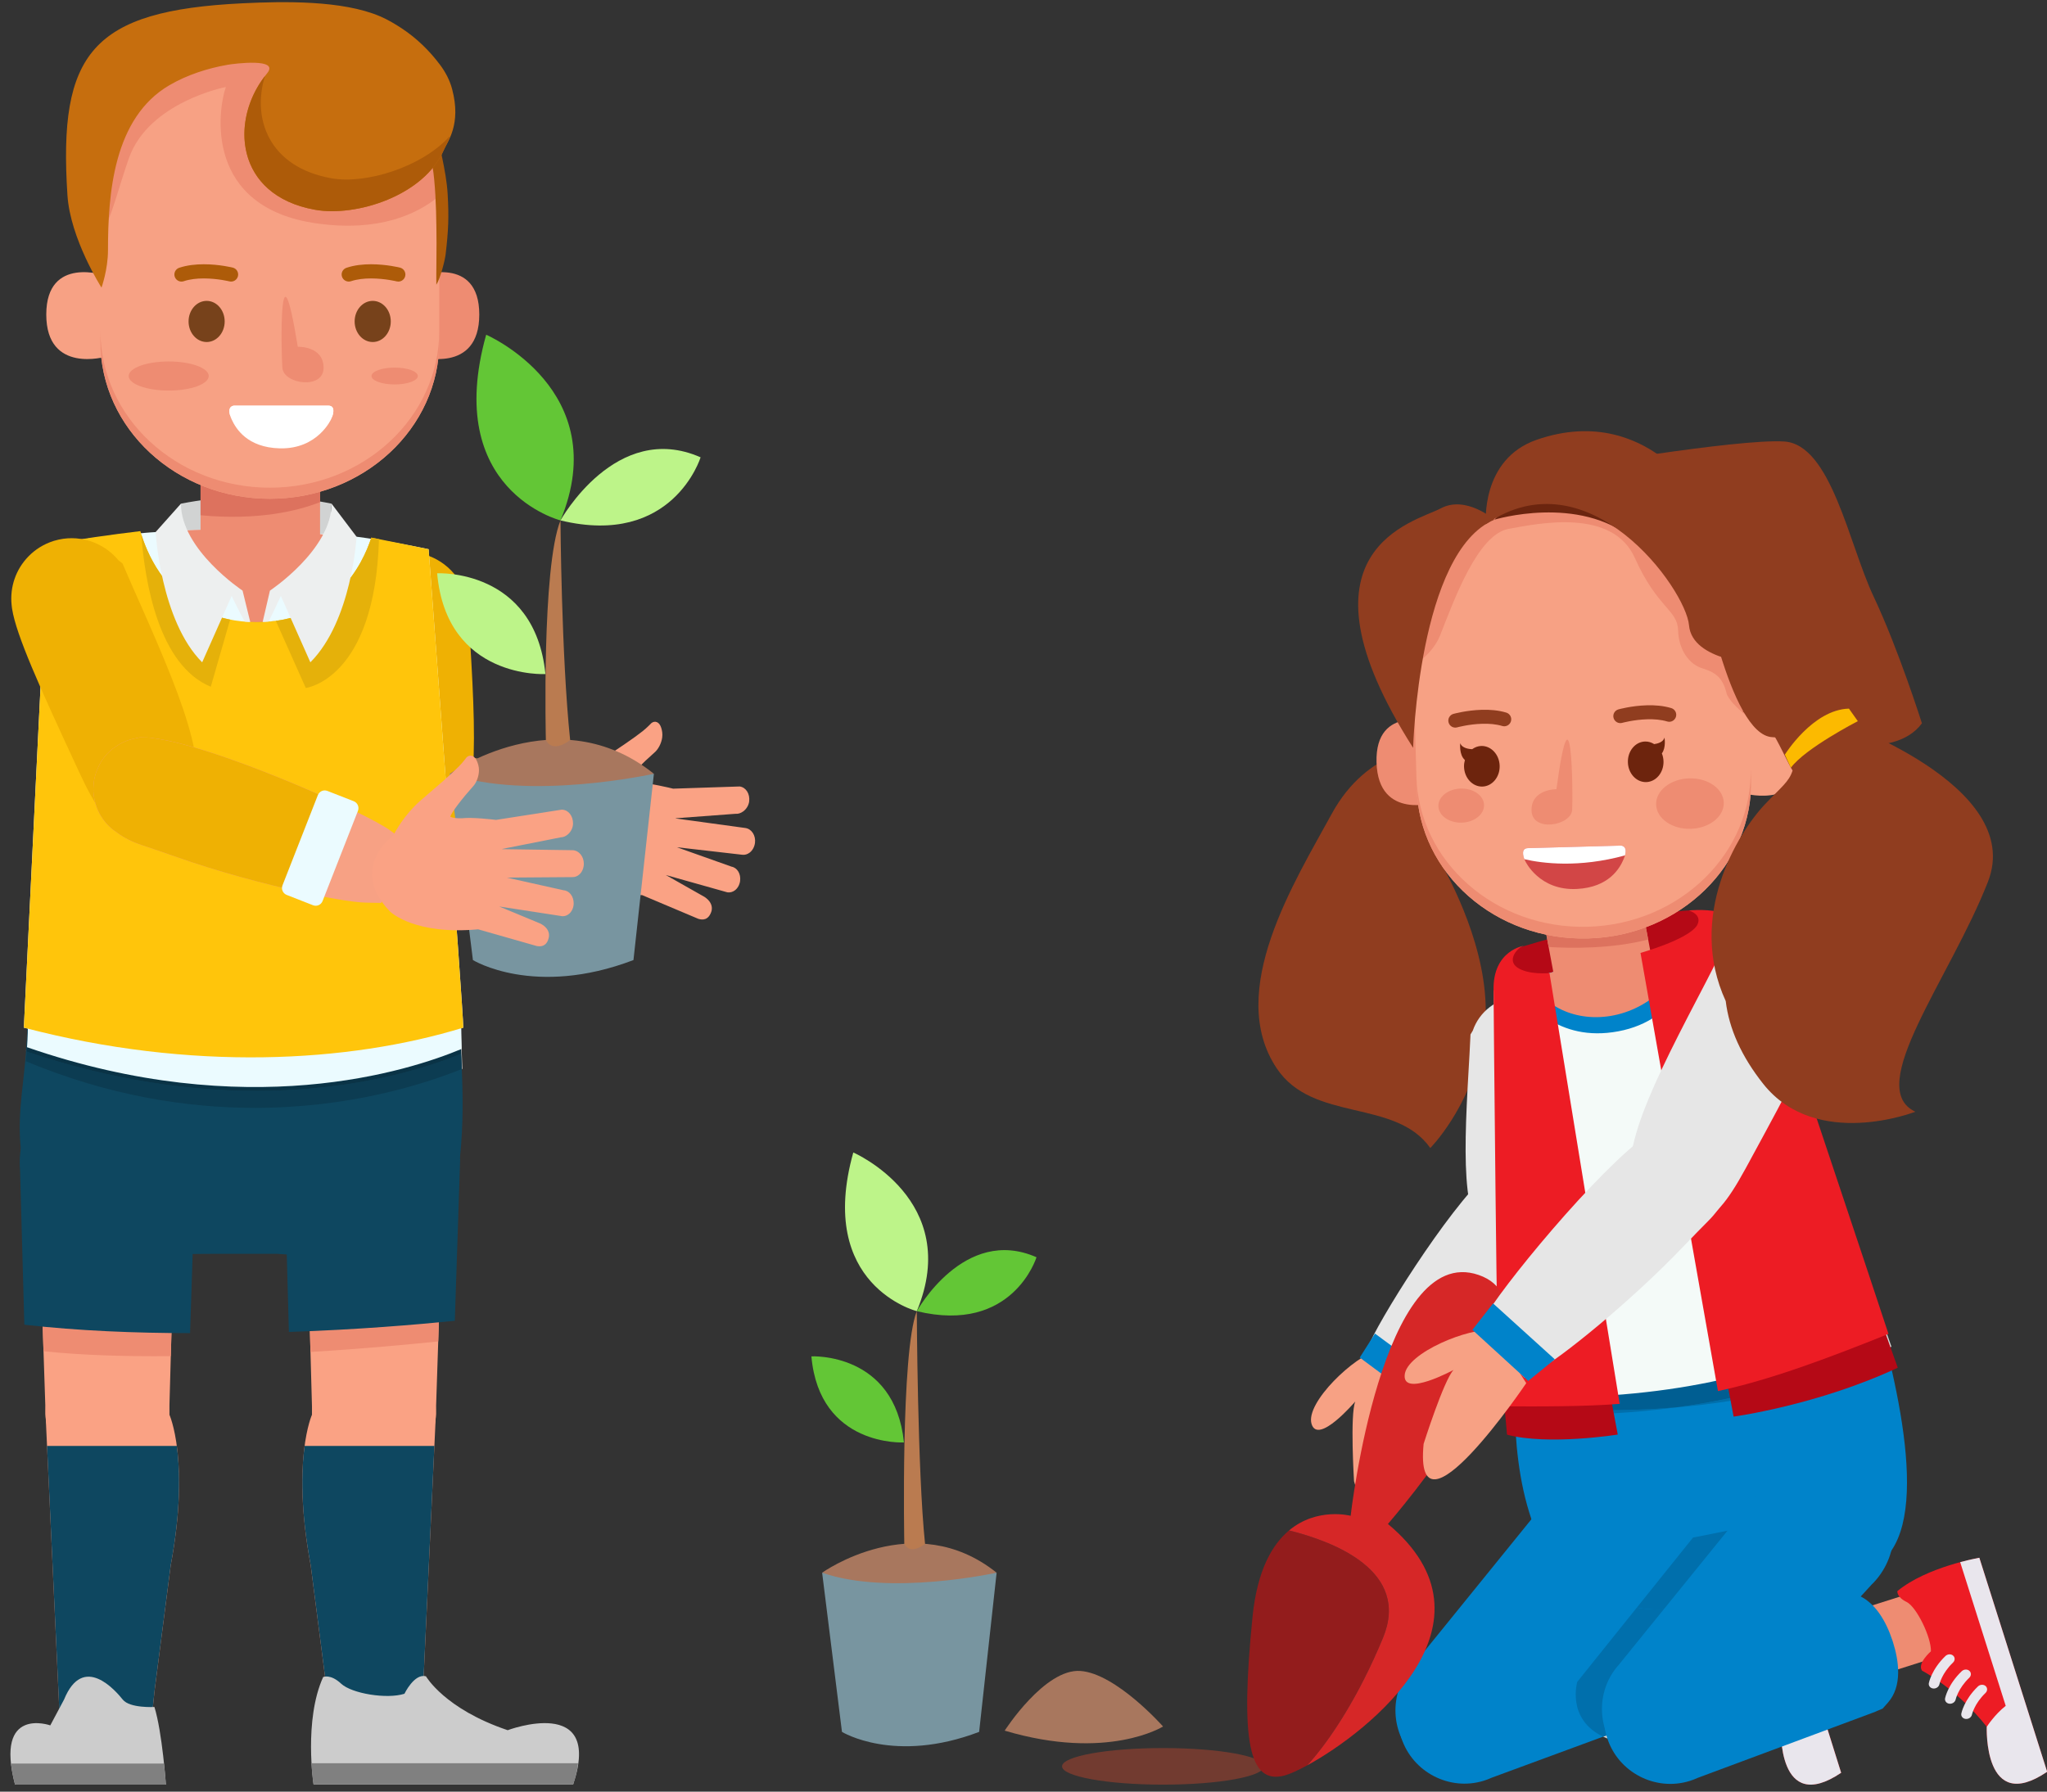 <?xml version="1.0" encoding="UTF-8"?><svg xmlns="http://www.w3.org/2000/svg" xmlns:xlink="http://www.w3.org/1999/xlink" height="326.8" preserveAspectRatio="xMidYMid meet" version="1.0" viewBox="-1.9 -0.4 373.3 326.8" width="373.3" zoomAndPan="magnify"><rect x="-1.9" y="-0.4" width="373.3" height="326.8" fill="#333333" stroke="none"/><defs><clipPath id="a"><path d="M 191 318 L 229 318 L 229 325.121 L 191 325.121 Z M 191 318"/></clipPath><clipPath id="b"><path d="M 0 305 L 29 305 L 29 325.121 L 0 325.121 Z M 0 305"/></clipPath><clipPath id="c"><path d="M 0 321 L 29 321 L 29 325.121 L 0 325.121 Z M 0 321"/></clipPath><clipPath id="d"><path d="M 54 305 L 104 305 L 104 325.121 L 54 325.121 Z M 54 305"/></clipPath><clipPath id="e"><path d="M 54 321 L 104 321 L 104 325.121 L 54 325.121 Z M 54 321"/></clipPath><clipPath id="f"><path d="M 306 283 L 334 283 L 334 325.121 L 306 325.121 Z M 306 283"/></clipPath><clipPath id="g"><path d="M 318 283 L 334 283 L 334 325.121 L 318 325.121 Z M 318 283"/></clipPath><clipPath id="h"><path d="M 344 283 L 371.43 283 L 371.43 325 L 344 325 Z M 344 283"/></clipPath><clipPath id="i"><path d="M 355 283 L 371.43 283 L 371.43 325 L 355 325 Z M 355 283"/></clipPath></defs><g><g clip-path="url(#a)"><path d="M 191.781 321.781 C 191.781 319.938 200.027 318.445 210.199 318.445 C 220.375 318.445 228.621 319.938 228.621 321.781 C 228.621 323.625 220.375 325.121 210.199 325.121 C 200.027 325.121 191.781 323.625 191.781 321.781" fill="#723b30"/></g><g><path d="M 210.199 314.512 C 210.199 314.512 200.117 320.863 181.32 315.27 C 181.32 315.27 188.598 303.93 195.117 304.383 C 201.637 304.836 210.199 314.512 210.199 314.512" fill="#a8775e"/></g><g><path d="M 148.027 286.461 C 148.027 286.461 164.836 274.441 179.848 286.461 C 179.848 286.461 161.016 295.535 148.027 286.461" fill="#a8775e"/></g><g><path d="M 163.012 281.195 C 163.012 281.195 162.336 246.164 165.293 238.758 C 165.293 238.758 165.414 268.023 166.797 281.195 C 166.797 281.195 164.145 283.41 163.012 281.195" fill="#ba7b50"/></g><g><path d="M 165.293 238.758 C 165.293 238.758 146.902 234.094 153.711 209.812 C 153.711 209.812 173.707 218.492 165.293 238.758" fill="#bdf489"/></g><g><path d="M 165.293 238.758 C 165.293 238.758 173.934 223.094 187.121 228.922 C 187.121 228.922 182.801 242.988 165.293 238.758" fill="#63c636"/></g><g><path d="M 162.945 262.703 C 162.945 262.703 147.543 263.555 146.07 247 C 146.07 247 161.281 246.203 162.945 262.703" fill="#63c636"/></g><g><path d="M 148.027 286.461 L 151.645 315.496 C 151.645 315.496 161.199 321.391 176.66 315.496 L 179.848 286.461 C 179.848 286.461 160.332 290.773 148.027 286.461" fill="#7895a0"/></g><g><path d="M 97.242 150.469 L 97.242 150.473 C 96.945 152.77 97.75 155.199 99.633 157.691 C 99.805 157.906 103.66 162.531 115.207 162.871 L 125.422 167.184 C 126.23 167.449 127.254 167.438 127.793 165.969 C 127.848 165.824 127.887 165.672 127.902 165.523 C 128.016 164.66 127.543 163.832 126.57 163.191 L 119.523 159.203 L 130.699 162.348 L 130.734 162.355 L 130.773 162.363 C 131.234 162.43 131.711 162.301 132.113 162.004 C 132.621 161.621 132.973 161 133.066 160.301 C 133.238 158.996 132.555 157.871 131.5 157.676 L 121.539 154.137 L 133.438 155.504 C 133.898 155.57 134.387 155.441 134.797 155.129 C 135.32 154.738 135.68 154.09 135.781 153.352 C 135.957 152.004 135.172 150.793 134.035 150.629 L 121.324 148.887 L 121.332 148.848 L 132.199 148.039 C 132.684 148.09 133.195 147.93 133.648 147.59 C 134.23 147.156 134.621 146.504 134.719 145.805 C 134.898 144.414 134.152 143.227 133.027 143.059 L 132.977 143.051 L 132.922 143.055 L 120.855 143.453 C 120.238 143.305 116.562 142.406 114.73 142.406 C 113.859 142.352 112.875 142.09 112.66 141.859 C 112.922 141.141 115.277 138.773 117.402 136.906 C 118.113 136.34 118.727 135.184 118.863 134.105 C 118.906 133.773 118.906 133.453 118.863 133.148 C 118.715 132.129 118.383 131.512 117.875 131.312 C 117.551 131.184 117.191 131.25 116.891 131.496 L 116.859 131.52 L 116.836 131.551 C 116.824 131.559 116.109 132.316 115.336 132.934 C 113.625 134.289 111.031 136.012 109.137 137.266 C 108.434 137.73 107.844 138.121 107.465 138.383 C 104.297 140.59 102.344 143.371 101.922 144.008 C 101.172 144.441 97.742 146.605 97.242 150.469" fill="#faa284"/></g><g><path d="M 110.316 158.359 L 110.781 155.562 C 110.82 155.352 110.906 154.961 111.016 154.469 C 111.488 152.312 111.922 150.246 111.988 148.715 L 112.094 146.246 L 109.902 145.113 C 105.125 142.621 85.375 136.609 73.836 136.98 C 73.145 136.953 72.445 137.012 71.758 137.145 L 71.504 137.172 L 71.059 137.238 L 70.559 137.438 C 70.457 137.477 70.32 137.531 70.16 137.598 C 68.93 138.07 67.832 138.785 66.895 139.715 C 66.445 140.133 65.992 140.68 65.609 141.262 C 65.02 142.156 64.602 143.148 64.367 144.211 C 64.125 145.266 64.109 145.953 64.102 146.176 C 64.09 146.699 64.137 147.195 64.184 147.566 L 64.223 147.871 L 64.297 148.285 C 64.281 148.238 64.262 148.164 64.238 148.062 C 64.281 148.27 64.359 148.617 64.504 149.066 C 65.297 151.738 67.184 153.898 69.711 155.02 C 71.121 155.762 72.762 156.285 74.582 156.57 C 76.355 156.848 78.492 157.191 81.273 157.684 C 95.105 160.133 102.887 159.441 107.516 158.766 L 110.316 158.359" fill="#faa284"/></g><g><path d="M 96.199 158.828 C 89.133 158.484 89.246 159.098 81.273 157.684 C 78.492 157.191 76.355 156.848 74.582 156.57 C 72.762 156.285 71.121 155.762 69.711 155.02 C 67.184 153.898 65.297 151.738 64.504 149.066 C 64.359 148.617 64.281 148.27 64.238 148.062 C 64.262 148.164 64.281 148.238 64.297 148.285 L 64.223 147.871 L 64.184 147.566 C 64.137 147.195 64.09 146.699 64.102 146.176 C 64.109 145.953 64.125 145.266 64.367 144.211 C 64.602 143.148 65.02 142.156 65.609 141.262 C 65.992 140.68 66.445 140.133 66.895 139.715 C 67.832 138.785 68.93 138.07 70.16 137.598 C 70.32 137.531 70.457 137.477 70.559 137.438 L 71.059 137.238 L 71.504 137.172 L 71.758 137.145 C 72.445 137.012 73.145 136.953 73.836 136.98 C 81.785 136.723 88.848 138.727 99.699 141.727 L 96.199 158.828" fill="#efb103"/></g><g><path d="M 95.59 139.43 C 94.855 139.301 94.16 139.793 94.031 140.523 L 90.996 157.941 C 90.871 158.672 91.359 159.371 92.094 159.496 L 97.176 160.383 C 97.906 160.512 98.605 160.02 98.73 159.289 L 101.766 141.871 C 101.895 141.141 101.402 140.445 100.672 140.316 L 95.59 139.43" fill="#ebfbff"/></g><g><path d="M 8.863 310.875 L 8.887 310.875 L 6.449 258.414 L 6.445 258.301 L 6.434 258.184 C 6.395 257.703 6.379 257.246 6.395 256.789 C 6.602 250.789 11.668 245.906 17.688 245.906 L 17.891 245.906 L 18.098 245.914 C 21.105 246.02 23.902 247.297 25.957 249.504 C 28.016 251.711 29.09 254.586 28.98 257.602 C 28.98 257.602 32.816 265.934 29.23 285.133 L 26.305 307.855 L 25.922 311.473 L 8.875 311.473 C 8.867 311.168 8.863 310.938 8.863 310.875" fill="#faa284"/></g><g><path d="M 17.695 268.512 L 17.551 268.512 L 17.422 268.504 L 17.234 268.504 C 11.16 268.285 6.266 263.121 6.391 256.98 L 6.391 256.801 L 4.887 211.461 L 4.922 211.27 L 4.941 211.047 C 5.258 204.277 10.809 198.977 17.566 198.977 L 17.812 198.984 L 18.172 198.996 C 21.5 199.129 24.625 200.578 26.91 203.07 C 29.207 205.566 30.383 208.797 30.238 212.172 C 30.238 212.316 30.23 212.449 30.215 212.574 L 30.195 212.711 L 30.195 212.828 L 28.98 256.668 L 28.98 256.855 C 28.988 257.098 28.988 257.344 28.98 257.594 C 28.773 263.613 23.707 268.512 17.695 268.512" fill="#faa284"/></g><g><path d="M 6.031 246.066 L 4.887 211.461 L 4.922 211.27 L 4.941 211.047 C 5.258 204.277 10.809 198.977 17.566 198.977 L 17.812 198.984 L 18.172 198.996 C 21.5 199.129 24.625 200.578 26.91 203.07 C 29.207 205.566 30.383 208.797 30.238 212.172 C 30.238 212.316 30.23 212.449 30.215 212.574 L 30.195 212.711 L 30.195 212.828 L 29.25 246.957 C 21.148 247.035 13.094 246.812 6.031 246.066" fill="#ee8c72"/></g><g><path d="M 2.539 241.23 L 1.754 212.926 C 1.738 212.719 1.719 212.523 1.711 212.316 C 1.531 208.039 3.031 203.945 5.93 200.797 C 8.828 197.645 12.781 195.809 17.055 195.629 L 17.441 195.621 C 26.164 195.457 33.328 202.164 33.742 210.883 L 33.793 211.199 L 33.785 211.516 L 32.762 242.762 C 22.867 242.762 12.484 242.355 2.539 241.23" fill="#0e4760"/></g><g><path d="M 57.688 307.855 L 54.762 285.133 C 51.18 265.934 55.012 257.602 55.012 257.602 C 54.906 254.586 55.98 251.711 58.035 249.504 C 60.094 247.297 62.891 246.02 65.898 245.914 L 66.102 245.906 L 66.305 245.906 C 72.324 245.906 77.391 250.789 77.598 256.789 C 77.613 257.246 77.602 257.703 77.559 258.184 L 77.547 258.301 L 77.547 258.414 L 75.105 310.875 L 75.129 310.875 C 75.133 311.074 75.117 311.273 75.098 311.473 L 58.047 311.473 C 57.793 310.727 57.723 309.898 57.711 309.039 L 57.688 307.855" fill="#faa284"/></g><g><path d="M 66.305 268.512 L 66.445 268.512 L 66.574 268.504 L 66.762 268.504 C 72.836 268.285 77.734 263.121 77.605 256.98 L 77.598 256.891 L 77.605 256.801 L 79.102 211.461 L 79.066 211.27 L 79.055 211.047 C 78.73 204.277 73.188 198.977 66.43 198.977 L 66.188 198.984 L 65.828 198.996 C 62.496 199.129 59.371 200.578 57.078 203.07 C 54.793 205.566 53.613 208.797 53.746 212.172 C 53.758 212.316 53.766 212.449 53.785 212.574 L 53.793 212.711 L 53.801 212.828 L 55.008 256.668 L 55.008 256.855 C 55 257.098 55 257.344 55.008 257.594 C 55.223 263.613 60.281 268.512 66.305 268.512" fill="#faa284"/></g><g><path d="M 53.793 212.711 L 53.785 212.574 C 53.766 212.449 53.758 212.316 53.746 212.172 C 53.613 208.797 54.793 205.566 57.078 203.07 C 59.371 200.578 62.496 199.129 65.828 198.996 L 66.188 198.984 L 66.43 198.977 C 73.188 198.977 78.73 204.277 79.055 211.047 L 79.066 211.27 L 79.102 211.461 L 78.02 244.273 C 73 244.797 64.52 245.605 54.719 246.199 L 53.801 212.828 L 53.793 212.711" fill="#ee8c72"/></g><g><path d="M 49.922 212.316 C 49.742 208.039 51.246 203.945 54.145 200.797 C 57.031 197.645 60.992 195.809 65.27 195.629 L 65.656 195.621 C 74.375 195.457 81.531 202.164 81.953 210.883 L 82.008 211.199 L 82 211.516 L 81.043 240.512 C 74.07 241.215 63.242 242.133 50.785 242.547 L 49.969 212.926 C 49.949 212.719 49.934 212.523 49.922 212.316" fill="#0e4760"/></g><g><path d="M 80.793 218.922 C 76.113 225.57 63.938 229.477 48.672 228.301 L 36.898 228.301 C 23.191 228.301 11.285 229.82 6.66 224.023 C -1.898 207.176 3.25 199.824 3.078 185.227 L 82.098 185.387 C 81.938 194.641 83.656 203.621 80.793 218.922" fill="#0e4760"/></g><g><path d="M 2.859 191.375 C 2.855 191.371 2.855 191.371 2.852 191.371 C 2.957 190.043 3.039 188.66 3.07 187.203 C 3.039 188.66 2.961 190.039 2.859 191.375" fill="#d9d9d9"/></g><g><path d="M 2.969 191.41 C 2.934 191.398 2.895 191.387 2.859 191.375 C 2.961 190.039 3.039 188.66 3.07 187.203 C 3.105 187.215 3.141 187.223 3.18 187.234 C 3.148 188.691 3.074 190.078 2.969 191.41" fill="#0c3c52"/></g><g><path d="M 6.676 263.34 L 30.348 263.34 C 30.945 267.785 31.137 274.922 29.23 285.133 L 26.305 307.855 L 25.922 311.473 L 8.875 311.473 C 8.867 311.168 8.863 310.938 8.863 310.875 L 8.887 310.875 L 6.676 263.34" fill="#0e4760"/></g><g><path d="M 75.105 310.875 L 75.129 310.875 C 75.133 311.074 75.117 311.273 75.098 311.473 L 58.047 311.473 C 57.793 310.727 57.723 309.898 57.711 309.039 L 57.688 307.855 L 54.762 285.133 C 52.855 274.922 53.047 267.785 53.648 263.34 L 77.316 263.34 L 75.105 310.875" fill="#0e4760"/></g><g><path d="M 58.566 91.469 C 58.566 91.469 45.984 88.527 31.098 91.469 L 31.098 99.883 L 58.098 99.883 L 58.566 91.469" fill="#d1d3d3"/></g><g><path d="M 73.242 156.793 L 73.395 156.805 C 74.422 156.867 75.23 156.621 75.719 156.48 C 76.23 156.324 76.68 156.164 77.121 155.957 L 77.176 155.93 L 77.238 155.895 L 77.453 155.785 L 77.633 155.688 C 85.391 151.996 85.133 137.742 83.828 116.43 C 83.684 114.008 83.539 111.688 83.43 109.535 L 83.387 108.562 L 82.883 107.727 C 81.434 103.551 77.605 100.605 73.168 100.328 L 73.133 100.328 L 72.973 100.32 C 71.164 100.23 69.355 100.598 67.734 101.371 C 64.773 102.777 62.613 105.414 61.785 108.598 C 61.738 108.777 61.703 108.934 61.668 109.094 C 61.648 109.156 61.633 109.246 61.613 109.336 L 61.621 109.309 C 60.652 114.043 61.371 124.449 62.566 139.793 L 62.594 140.098 L 62.711 141.594 C 63 145.293 63.414 147.922 64.016 149.855 C 64.297 150.918 64.746 151.898 65.367 152.762 C 65.941 153.617 66.617 154.301 67.438 154.867 C 68.156 155.371 68.984 155.777 69.957 156.117 L 70.012 156.137 L 70.164 156.184 L 70.309 156.227 L 70.543 156.301 C 70.695 156.344 70.918 156.406 71.152 156.461 L 71.359 156.508 L 71.676 156.578 C 72.215 156.688 72.746 156.758 73.145 156.785 L 73.242 156.793" fill="#efb103"/></g><g><path d="M 82.316 194.594 C 82.281 193.648 82.242 192.719 82.207 191.805 C 82.148 190.242 82.098 188.715 82.09 187.191 C 82.125 187.184 82.16 187.172 82.195 187.16 C 82.211 189.574 82.328 191.996 82.422 194.551 C 82.387 194.562 82.352 194.578 82.316 194.594" fill="#d9d9d9"/></g><g><path d="M 44.551 201.676 C 32.254 201.676 18.039 199.52 2.816 193.172 C 2.871 192.594 2.926 192.008 2.969 191.41 C 18.789 196.758 32.914 198.582 44.824 198.582 C 63.23 198.582 76.336 194.227 82.207 191.805 C 82.242 192.719 82.281 193.648 82.316 194.594 C 75.129 197.477 61.707 201.676 44.551 201.676" fill="#0c3c52"/></g><g><path d="M 82.207 191.805 C 82.148 190.242 82.098 188.719 82.09 187.195 L 82.09 187.191 C 82.098 188.715 82.148 190.242 82.207 191.805" fill="#b9b9b9"/></g><g><path d="M 44.824 198.582 C 32.914 198.582 18.789 196.758 2.969 191.41 C 3.074 190.078 3.148 188.691 3.18 187.234 C 17.344 190.879 31.113 192.465 43.891 192.465 C 58.145 192.465 71.16 190.488 82.09 187.195 C 82.098 188.719 82.148 190.242 82.207 191.805 C 76.336 194.227 63.23 198.582 44.824 198.582" fill="#0a3346"/></g><g><path d="M 6.77 98.988 C 19.402 96.621 34.676 96.223 34.676 96.223 L 56.32 97.008 C 56.32 97.008 61.363 96.676 76.266 99.777 C 76.266 99.777 82.609 184.207 82.586 187.043 C 61.648 193.469 32.93 195.035 2.449 187.043 C 2.449 186.539 6.77 98.988 6.77 98.988" fill="#ebfbff"/></g><g><path d="M 3.027 190.613 C 3.145 188.914 3.211 187.137 3.188 185.227 L 82.211 185.391 C 82.176 187.227 82.219 189.055 82.285 190.922 C 72.645 194.961 43.074 204.477 3.027 190.613" fill="#ebfbff"/></g><g><path d="M 48.008 107.258 C 47.727 107.277 45.324 116.734 45.035 116.734 C 44.758 116.727 41.742 107.121 41.465 107.086 C 33.848 106.188 29.898 101.91 29.555 96.547 C 36.871 95.801 43.309 96.504 43.309 96.504 L 44.973 96.539 C 44.973 96.539 51.543 96.172 59.812 97.484 C 59.059 102.695 55.52 106.664 48.008 107.258" fill="#ee8c72"/></g><g><path d="M 34.676 101.168 L 56.465 101.168 L 56.465 78.879 L 34.676 78.879 L 34.676 101.168" fill="#ee8c72"/></g><g><path d="M 34.676 93.582 L 34.676 78.879 L 56.465 78.879 L 56.465 91.191 C 52.391 92.793 45.223 94.562 34.676 93.582" fill="#dd725e"/></g><g><path d="M 6.77 98.988 C 12.41 97.934 18.586 97.09 23.695 96.477 C 25.027 101.148 29.914 113.07 44.891 113.07 C 59.121 113.07 64.207 102.598 65.816 97.664 C 68.582 98.203 72.02 98.898 76.266 99.777 C 76.266 99.777 82.609 184.207 82.586 187.043 C 61.648 193.469 32.93 195.035 2.449 187.043 C 2.449 186.539 6.77 98.988 6.77 98.988" fill="#ffc50b"/></g><g><path d="M 40.66 112.723 C 40.293 112.656 40.066 112.613 40.066 112.613 L 40.066 112.617 C 30.863 110.801 26.547 103.902 24.637 99.199 C 26.594 104 31.051 111.086 40.66 112.723 M 24.613 99.137 C 24.609 99.129 24.605 99.121 24.602 99.113 C 24.605 99.121 24.609 99.129 24.613 99.137" fill="#d3e1e5"/></g><g><path d="M 36.539 124.863 C 27.027 120.93 24.516 105.766 23.859 97.035 C 24.051 97.648 24.293 98.352 24.602 99.113 C 24.605 99.121 24.609 99.129 24.613 99.137 C 24.621 99.156 24.629 99.18 24.637 99.199 C 26.547 103.902 30.863 110.801 40.066 112.617 L 36.539 124.863" fill="#e5b10a"/></g><g><path d="M 43.633 113.043 C 43.199 113.023 42.77 112.992 42.355 112.953 C 42.336 112.949 42.316 112.949 42.301 112.945 C 42.734 112.988 43.18 113.02 43.633 113.043" fill="#d3e1e5"/></g><g><path d="M 67.211 97.938 C 66.988 97.895 66.77 97.852 66.555 97.809 C 66.77 97.852 66.988 97.891 67.211 97.934 C 67.211 97.938 67.211 97.938 67.211 97.938" fill="#e5e5e5"/></g><g><path d="M 44.555 113.07 C 44.242 113.066 43.938 113.059 43.633 113.043 C 43.938 113.055 44.242 113.066 44.555 113.07" fill="#d67e66"/></g><g><path d="M 53.863 125.086 L 48.402 112.848 C 47.352 113.039 46.25 113.109 45.203 113.109 C 44.164 113.109 43.176 113.039 42.355 112.953 C 42.77 112.992 43.199 113.023 43.633 113.043 C 43.938 113.059 44.242 113.066 44.555 113.07 C 44.668 113.07 44.777 113.07 44.891 113.07 C 59.121 113.07 64.207 102.598 65.816 97.664 C 66.059 97.711 66.305 97.762 66.555 97.809 C 66.77 97.852 66.988 97.895 67.211 97.938 C 66.48 123.566 53.863 125.086 53.863 125.086" fill="#e5b10a"/></g><g><path d="M 31.098 91.469 C 31.098 99.883 42.336 107.328 42.336 107.328 L 43.738 113.047 L 42.727 112.984 C 41.578 110.891 40.348 108.293 40.348 108.293 L 34.969 120.406 C 27.395 112.836 26.477 96.648 26.477 96.648 L 31.098 91.469" fill="#edefef"/></g><g><path d="M 47.328 107.328 C 47.328 107.328 58.566 99.883 58.566 91.469 L 63.125 97.5 C 63.125 97.5 62.27 112.836 54.699 120.406 L 49.316 108.293 C 49.316 108.293 48.16 110.871 47.07 112.977 L 45.996 113.051 L 47.328 107.328" fill="#edefef"/></g><g><path d="M 74.59 49.898 C 74.59 49.898 85.504 46.062 85.504 56.973 C 85.504 67.887 74.59 64.641 74.59 64.641 L 74.59 49.898" fill="#ee8c72"/></g><g><path d="M 17.449 49.898 C 17.449 49.898 6.539 46.062 6.539 56.973 C 6.539 67.887 17.449 64.641 17.449 64.641 L 17.449 49.898" fill="#f7a184"/></g><g><path d="M 16.41 61.922 C 16.41 77.746 30.25 90.574 47.309 90.574 C 64.375 90.574 78.207 77.746 78.207 61.922 L 78.207 36.512 C 78.207 20.688 64.375 7.859 47.309 7.859 C 30.25 7.859 16.41 20.688 16.41 36.512 L 16.41 61.922" fill="#f7a184"/></g><g><path d="M 47.309 88.555 C 64.375 88.555 78.207 75.727 78.207 59.902 L 78.207 61.922 C 78.207 77.746 64.375 90.574 47.309 90.574 C 30.25 90.574 16.41 77.746 16.41 61.922 L 16.41 59.902 C 16.41 75.727 30.25 88.555 47.309 88.555" fill="#ee8c72"/></g><g><path d="M 47.309 7.859 C 63.961 7.859 77.527 20.074 78.176 35.367 C 74.215 38.652 67.277 41.93 55.945 40.363 C 35.25 37.504 37.82 19.672 39.289 15.465 C 39.289 15.465 25.262 18.188 21.621 28.422 C 19.789 33.57 18.395 39.547 16.41 42.816 L 16.41 36.512 C 16.41 20.688 30.25 7.859 47.309 7.859" fill="#ee8c72"/></g><g><path d="M 32.488 58.23 C 32.488 60.305 33.965 61.984 35.785 61.984 C 37.605 61.984 39.074 60.305 39.074 58.23 C 39.074 56.16 37.605 54.48 35.785 54.48 C 33.965 54.48 32.488 56.16 32.488 58.23" fill="#77421b"/></g><g><path d="M 62.773 58.23 C 62.773 60.305 64.25 61.984 66.074 61.984 C 67.891 61.984 69.363 60.305 69.363 58.23 C 69.363 56.16 67.891 54.48 66.074 54.48 C 64.25 54.48 62.773 56.16 62.773 58.23" fill="#77421b"/></g><g><path d="M 57.949 73.59 L 40.844 73.59 C 40.844 73.59 39.152 73.539 40.367 76.148 C 41.129 77.797 43.203 81.223 49.102 81.379 C 56.102 81.562 58.516 75.996 58.516 75.996 C 58.516 75.996 59.672 73.59 57.949 73.59" fill="#fff"/></g><g><path d="M 40.082 75.422 C 39.5 73.547 40.844 73.59 40.844 73.59 L 57.949 73.59 C 59.234 73.59 58.914 74.93 58.672 75.621 C 55.383 76.477 48.668 77.531 40.082 75.422" fill="#fff"/></g><g><path d="M 52.406 62.848 C 52.406 62.848 57.109 62.676 57.109 66.695 C 57.109 70.715 49.824 69.68 49.594 66.695 C 49.359 63.711 48.961 41.656 52.406 62.848" fill="#ee8c72"/></g><g><path d="M 21.566 68.184 C 21.566 69.648 24.836 70.84 28.867 70.84 C 32.898 70.84 36.164 69.648 36.164 68.184 C 36.164 66.719 32.898 65.531 28.867 65.531 C 24.836 65.531 21.566 66.719 21.566 68.184" fill="#ee8c72"/></g><g><path d="M 65.852 68.184 C 65.852 69.031 67.738 69.723 70.078 69.723 C 72.406 69.723 74.293 69.031 74.293 68.184 C 74.293 67.336 72.406 66.648 70.078 66.648 C 67.738 66.648 65.852 67.336 65.852 68.184" fill="#ee8c72"/></g><g><path d="M 31.605 50.895 C 32.707 50.523 34.016 50.383 35.266 50.387 C 36.512 50.387 37.695 50.52 38.555 50.656 C 39.414 50.793 39.926 50.922 39.926 50.922 C 40.617 51.094 41.32 50.676 41.492 49.984 C 41.664 49.289 41.246 48.586 40.555 48.414 C 40.492 48.402 38.121 47.805 35.266 47.801 C 33.832 47.805 32.273 47.949 30.785 48.441 C 30.105 48.668 29.742 49.402 29.969 50.078 C 30.152 50.617 30.656 50.961 31.195 50.961 C 31.332 50.961 31.469 50.941 31.605 50.895" fill="#ad5b09"/></g><g><path d="M 71.992 49.984 C 72.164 49.289 71.742 48.59 71.051 48.414 C 70.992 48.402 68.625 47.805 65.766 47.801 C 64.332 47.801 62.773 47.949 61.285 48.445 C 60.609 48.672 60.242 49.402 60.469 50.078 C 60.699 50.754 61.43 51.117 62.105 50.895 C 63.211 50.523 64.516 50.383 65.766 50.387 C 67.012 50.387 68.195 50.52 69.055 50.656 C 69.914 50.793 70.426 50.922 70.426 50.922 C 70.527 50.949 70.633 50.961 70.738 50.961 C 71.316 50.961 71.844 50.57 71.992 49.984" fill="#ad5b09"/></g><g><path d="M 78.098 25.645 L 78.297 26.34 C 78.461 27.004 78.594 27.676 78.734 28.344 C 79.188 30.531 79.598 32.723 79.734 34.949 C 79.988 39.23 79.867 41.703 79.371 45.957 C 79.223 47.215 78.367 50.473 77.672 51.535 C 77.645 49.008 77.719 46.48 77.707 43.953 C 77.688 40.086 77.645 36.195 77.281 32.344 C 77.211 31.57 77.121 30.785 76.961 30.02 C 76.914 29.801 76.453 28.691 76.539 28.531 L 78.098 25.645" fill="#ad5b09"/></g><g><path d="M 16.609 52.059 C 16.609 52.059 17.789 48.809 17.793 45.254 C 17.793 35.055 18.758 21.113 29 15.137 C 32.23 13.258 35.953 12.051 39.621 11.414 C 40.781 11.219 49.199 10.109 46.797 12.988 C 40.004 21.145 40.727 35.191 55.527 37.855 C 63.086 39.215 75.453 35.266 79.043 26.938 C 79.688 25.438 82.277 22.324 80.551 15.848 C 80.121 14.223 79.332 12.738 78.34 11.41 C 76.414 8.836 74.059 6.551 71.371 4.777 C 70.121 3.949 68.773 3.156 67.387 2.566 C 60.465 -0.375 49.809 -0.16 42.355 0.199 C 14.832 1.535 8.715 9.285 10.398 35.191 C 10.914 43.164 16.609 52.059 16.609 52.059" fill="#c66e0e"/></g><g><path d="M 58.52 32.117 C 64.793 33.246 74.984 30.105 80.113 24.449 C 80.031 25.133 79.273 26.395 79.043 26.938 C 75.453 35.266 63.086 39.215 55.527 37.855 C 41.012 35.242 40.039 21.68 46.422 13.469 C 44.039 21.164 47.055 30.055 58.52 32.117" fill="#ad5b09"/></g><g clip-path="url(#b)"><path d="M 28.355 325.121 C 28.355 325.121 27.699 315.613 26.262 310.953 C 26.262 310.953 21.777 311.215 20.492 309.613 C 19.207 308.008 13.277 301.074 9.789 309.582 L 7.27 314.309 C 7.27 314.309 -2.949 310.676 0.844 325.121 L 28.355 325.121" fill="#ccc"/></g><g clip-path="url(#c)"><path d="M 0.844 325.121 L 28.355 325.121 C 28.355 325.121 28.234 323.195 27.984 321.27 L 0.133 321.27 C 0.211 322.23 0.43 323.547 0.844 325.121" fill="#808080"/></g><g clip-path="url(#d)"><path d="M 75.785 305.363 C 75.785 305.363 79.18 311.316 90.684 315.188 C 90.684 315.188 108.109 308.633 102.625 325.082 L 55.281 325.082 C 55.281 325.082 53.469 313.352 57.035 305.488 C 57.035 305.488 58.367 304.883 60.301 306.695 C 62.238 308.512 68.648 309.566 71.855 308.543 C 71.855 308.543 73.668 304.762 75.785 305.363" fill="#ccc"/></g><g clip-path="url(#e)"><path d="M 54.898 321.211 C 55.027 323.633 55.281 325.082 55.281 325.082 L 102.625 325.082 C 103.148 323.508 103.434 322.18 103.516 321.211 L 54.898 321.211" fill="#808080"/></g><g><path d="M 27.77 151.129 L 27.91 151.082 C 28.898 150.789 29.57 150.273 29.969 149.965 C 30.402 149.652 30.766 149.34 31.102 148.988 L 31.152 148.941 L 31.199 148.887 L 31.355 148.715 L 31.496 148.559 C 37.477 142.391 32.258 129.133 23.605 109.609 C 22.621 107.391 21.676 105.262 20.836 103.285 L 20.445 102.383 L 19.688 101.781 C 16.871 98.375 12.262 96.949 7.996 98.234 L 7.957 98.242 L 7.805 98.293 C 6.086 98.844 4.516 99.816 3.27 101.109 C 0.984 103.457 -0.125 106.68 0.219 109.953 C 0.238 110.141 0.254 110.301 0.277 110.461 C 0.285 110.523 0.301 110.613 0.316 110.715 L 0.312 110.68 C 1.055 115.453 5.355 124.957 11.832 138.914 L 11.961 139.195 L 12.594 140.555 C 14.152 143.922 15.461 146.242 16.699 147.844 C 17.332 148.742 18.094 149.496 18.977 150.094 C 19.816 150.695 20.688 151.105 21.648 151.352 C 22.504 151.57 23.422 151.664 24.445 151.641 L 24.504 151.637 L 24.664 151.629 L 24.82 151.621 L 25.059 151.605 C 25.219 151.598 25.457 151.574 25.691 151.543 L 25.902 151.516 L 26.219 151.473 C 26.766 151.383 27.289 151.266 27.672 151.152 L 27.77 151.129" fill="#efb103"/></g><g><path d="M 67.613 164.293 L 68.531 161.609 C 68.598 161.406 68.754 161.035 68.938 160.57 C 69.762 158.52 70.523 156.551 70.84 155.055 L 71.348 152.637 L 69.375 151.156 C 65.07 147.914 37.836 135.816 26.391 134.289 C 25.711 134.156 25.016 134.098 24.316 134.113 L 24.059 134.102 L 23.609 134.094 L 23.086 134.207 C 22.977 134.23 22.836 134.262 22.664 134.301 C 21.375 134.566 20.172 135.09 19.094 135.855 C 18.586 136.195 18.047 136.656 17.574 137.168 C 16.844 137.953 16.273 138.867 15.867 139.879 C 15.453 140.875 15.328 141.551 15.285 141.773 C 15.184 142.285 15.152 142.785 15.141 143.156 L 15.121 143.461 L 15.133 143.887 C 15.125 143.836 15.117 143.758 15.109 143.656 C 15.117 143.867 15.137 144.223 15.207 144.688 C 15.547 147.453 17.059 149.891 19.367 151.414 C 20.641 152.379 22.172 153.156 23.918 153.738 C 25.625 154.305 27.672 154.992 30.34 155.934 C 43.578 160.617 60.105 164.145 64.781 164.238 L 67.613 164.293" fill="#f7a184"/></g><g><path d="M 30.34 155.934 C 27.672 154.992 25.625 154.305 23.918 153.738 C 22.172 153.156 20.641 152.379 19.367 151.414 C 17.059 149.891 15.547 147.453 15.207 144.688 C 15.137 144.223 15.117 143.867 15.109 143.656 C 15.117 143.758 15.125 143.836 15.133 143.887 L 15.121 143.461 L 15.141 143.156 C 15.152 142.785 15.184 142.285 15.285 141.773 C 15.328 141.551 15.453 140.875 15.867 139.879 C 16.273 138.867 16.844 137.953 17.574 137.168 C 18.047 136.656 18.586 136.195 19.094 135.855 C 20.172 135.09 21.375 134.566 22.664 134.301 C 22.836 134.262 22.977 134.23 23.086 134.207 L 23.609 134.094 L 24.059 134.102 L 24.316 134.113 C 25.016 134.098 25.711 134.156 26.391 134.289 C 34.176 135.328 49.266 141.262 59.477 145.969 L 53.18 162.348 C 46.332 160.852 37.812 158.578 30.34 155.934" fill="#efb103"/></g><g><path d="M 55.184 164.715 C 55.875 164.984 56.656 164.645 56.926 163.953 L 63.379 147.492 C 63.648 146.801 63.305 146.02 62.613 145.746 L 57.809 143.867 C 57.117 143.594 56.34 143.938 56.066 144.629 L 49.617 161.086 C 49.344 161.781 49.688 162.559 50.379 162.832 L 55.184 164.715" fill="#ebfbff"/></g><g><path d="M 80.113 140.738 C 80.113 140.738 99.781 126.672 117.348 140.738 C 117.348 140.738 95.309 151.355 80.113 140.738" fill="#a8775e"/></g><g><path d="M 97.648 134.574 C 97.648 134.574 96.855 103.195 100.312 94.523 C 100.312 94.523 100.461 119.156 102.074 134.574 C 102.074 134.574 98.973 137.164 97.648 134.574" fill="#ba7b50"/></g><g><path d="M 100.312 94.523 C 100.312 94.523 78.793 89.066 86.762 60.652 C 86.762 60.652 110.16 70.812 100.312 94.523" fill="#63c636"/></g><g><path d="M 100.312 94.523 C 100.312 94.523 110.43 76.195 125.863 83.016 C 125.863 83.016 120.809 99.477 100.312 94.523" fill="#bdf489"/></g><g><path d="M 97.57 122.551 C 97.57 122.551 79.539 123.547 77.82 104.168 C 77.82 104.168 95.621 103.242 97.57 122.551" fill="#bdf489"/></g><g><path d="M 80.113 140.738 L 84.344 174.715 C 84.344 174.715 95.523 181.617 113.621 174.715 L 117.348 140.738 C 117.348 140.738 94.512 145.781 80.113 140.738" fill="#7895a0"/></g><g><path d="M 65.965 158.973 L 65.965 158.977 C 65.949 161.289 67.039 163.605 69.215 165.852 C 69.41 166.039 73.797 170.168 85.301 169.109 L 95.965 172.152 C 96.797 172.316 97.809 172.184 98.168 170.66 C 98.203 170.508 98.223 170.355 98.223 170.203 C 98.23 169.332 97.66 168.57 96.621 168.051 L 89.145 164.945 L 100.613 166.711 L 100.652 166.719 L 100.691 166.719 C 101.156 166.73 101.613 166.543 101.977 166.199 C 102.438 165.758 102.707 165.102 102.719 164.391 C 102.73 163.078 101.91 162.043 100.848 161.98 L 90.527 159.672 L 102.504 159.586 C 102.973 159.598 103.438 159.41 103.809 159.051 C 104.281 158.602 104.559 157.914 104.57 157.168 C 104.582 155.809 103.656 154.703 102.508 154.676 L 89.68 154.488 L 89.684 154.445 L 100.375 152.328 C 100.859 152.32 101.348 152.098 101.758 151.707 C 102.281 151.203 102.59 150.512 102.602 149.805 C 102.613 148.402 101.73 147.312 100.59 147.285 L 100.539 147.281 L 100.484 147.289 L 88.559 149.148 C 87.926 149.074 84.168 148.629 82.352 148.852 C 81.48 148.902 80.469 148.762 80.227 148.559 C 80.398 147.812 82.453 145.176 84.336 143.07 C 84.973 142.422 85.438 141.195 85.449 140.109 C 85.449 139.777 85.41 139.457 85.332 139.164 C 85.059 138.164 84.656 137.594 84.129 137.457 C 83.789 137.371 83.445 137.48 83.172 137.758 L 83.148 137.785 L 83.125 137.82 C 83.117 137.828 82.496 138.668 81.801 139.375 C 80.27 140.93 77.902 142.949 76.176 144.426 C 75.531 144.969 74.996 145.43 74.652 145.738 C 71.773 148.309 70.172 151.309 69.828 151.992 C 69.141 152.512 65.996 155.078 65.965 158.973" fill="#faa284"/></g><g><path d="M 249.293 245.941 C 245.254 246.832 236.105 255.41 237.281 259.324 C 238.457 263.238 245.254 255.23 245.254 255.23 C 244.277 257.625 245.027 269.77 245.027 269.77 C 250.277 288.574 258.488 252.691 258.488 252.691 L 249.293 245.941" fill="#f7a184"/></g><g><path d="M 256.562 320.566 L 256.527 320.531 L 256.402 320.414 C 251.605 315.949 251.281 308.371 255.664 303.504 L 282.43 270.473 L 282.512 270.383 L 282.602 270.312 L 282.691 270.238 L 282.762 270.156 C 287.773 264.895 295.938 264.578 301.34 269.438 L 301.59 269.672 C 304.164 272.102 305.656 275.406 305.758 278.969 C 305.863 282.531 304.578 285.918 302.129 288.508 C 302.023 288.625 301.914 288.742 301.797 288.844 L 274.039 319.129 C 273.816 319.414 273.645 319.605 273.465 319.801 C 269.012 324.59 261.422 324.934 256.562 320.566" fill="#0083ca"/></g><g><path d="M 320.465 299.887 L 316.719 287.914 L 289.547 296.422 L 293.293 308.391 L 320.465 299.887" fill="#ee8c72"/></g><g><path d="M 305.82 299.211 C 306.871 302.574 307.559 307.219 304.855 310.254 L 303.895 311.344 L 302.977 311.719 C 302.625 311.883 302.348 312 302.066 312.09 L 270.16 323.844 C 269.594 324.094 269.137 324.266 268.676 324.41 C 262.422 326.336 255.699 322.836 253.664 316.617 L 253.609 316.418 C 252.656 313.332 252.973 310.062 254.477 307.219 C 255.988 304.375 258.516 302.289 261.594 301.336 L 294.867 290.398 C 296.047 290.102 298.145 289.742 300.438 291.137 C 302.68 292.488 304.508 295.188 305.73 298.922 L 305.82 299.211" fill="#0083ca"/></g><g clip-path="url(#f)"><path d="M 311.102 304.438 C 311.102 304.438 317.32 307.625 322.875 314.707 C 322.875 314.707 322.172 330.816 333.863 322.953 L 321.625 283.875 C 321.625 283.875 312.039 285.484 306.656 289.914 C 306.656 289.914 306.477 290.984 308.32 291.895 C 310.168 292.793 312.84 298.426 312.73 300.91 C 312.73 300.91 310.168 303.105 311.102 304.438" fill="#ed1c24"/></g><g clip-path="url(#g)"><path d="M 322.871 314.711 C 322.871 314.711 322.176 330.82 333.859 322.957 L 321.625 283.875 C 321.625 283.875 320.047 284.16 318.125 284.668 L 326.344 310.906 C 324.332 312.461 322.871 314.711 322.871 314.711" fill="#e9e6ed"/></g><g><path d="M 317.023 302.078 C 317.117 302.371 317.031 302.719 316.766 302.973 C 314.715 304.922 314.273 306.898 314.27 306.922 C 314.168 307.41 313.652 307.758 313.121 307.699 C 312.59 307.641 312.238 307.195 312.336 306.707 C 312.359 306.605 312.867 304.172 315.387 301.777 C 315.773 301.406 316.395 301.379 316.777 301.707 C 316.898 301.812 316.98 301.938 317.023 302.078" fill="#e9e6ed"/></g><g><path d="M 319.977 304.863 C 320.07 305.16 319.984 305.504 319.719 305.754 C 317.668 307.707 317.23 309.688 317.223 309.703 C 317.121 310.195 316.605 310.543 316.074 310.484 C 315.543 310.422 315.191 309.98 315.289 309.492 C 315.312 309.391 315.82 306.957 318.34 304.562 C 318.727 304.195 319.352 304.16 319.73 304.492 C 319.852 304.594 319.934 304.723 319.977 304.863" fill="#e9e6ed"/></g><g><path d="M 322.93 307.648 C 323.02 307.945 322.938 308.289 322.672 308.539 C 320.617 310.492 320.18 312.469 320.176 312.492 C 320.07 312.977 319.559 313.328 319.027 313.266 C 318.492 313.207 318.145 312.766 318.242 312.277 C 318.266 312.176 318.773 309.742 321.293 307.348 C 321.68 306.977 322.305 306.945 322.684 307.277 C 322.805 307.379 322.887 307.508 322.93 307.648" fill="#e9e6ed"/></g><g><path d="M 277.379 276.711 C 280.223 285.098 291.484 295.727 305.434 292.621 L 314.516 289.094 C 327.195 287.285 339.488 288.43 343 282.461 C 350.281 271.867 341.883 243.762 337.887 230.172 L 274.645 238.586 C 274.797 247.344 272.711 262.941 277.379 276.711" fill="#0083ca"/></g><g><path d="M 342.191 245.711 C 340.727 239.789 339.102 234.309 337.887 230.172 C 339.199 234.637 341.199 239.855 343.027 245.227 C 342.75 245.391 342.473 245.551 342.191 245.711" fill="#d9d9d9"/></g><g><path d="M 303.719 256.316 C 316.258 254.641 330.254 251.043 341.633 243.652 C 339.797 238.969 337.848 234.41 336.379 230.371 L 337.887 230.172 C 339.102 234.309 340.727 239.789 342.191 245.711 C 330.398 252.418 316.242 255.27 303.719 256.316" fill="#006fac"/></g><g><path d="M 274.656 239.691 C 274.652 239.309 274.652 238.941 274.645 238.586 L 299.543 235.273 L 274.656 239.691" fill="#006fac"/></g><g><path d="M 291.215 316.695 C 290.949 316.59 290.699 316.48 290.457 316.367 L 291.738 315.895 L 291.215 316.695" fill="#d9d9d9"/></g><g><path d="M 304.621 296.152 C 304.043 294.961 303.383 293.926 302.656 293.066 C 303.566 292.977 304.492 292.832 305.434 292.621 L 307.434 291.844 L 304.621 296.152" fill="#cb7761"/></g><g><path d="M 290.457 316.367 C 283.711 313.137 285.742 306.363 285.742 306.363 L 296.594 292.832 C 297.848 293.055 299.145 293.176 300.473 293.176 C 301.191 293.176 301.918 293.141 302.656 293.066 C 303.383 293.926 304.043 294.961 304.621 296.152 L 291.738 315.895 L 290.457 316.367" fill="#006fac"/></g><g><path d="M 300.473 293.176 C 299.145 293.176 297.848 293.055 296.594 292.832 L 306.848 280.051 L 316.367 278.16 L 307.434 291.844 L 305.434 292.621 C 304.492 292.832 303.566 292.977 302.656 293.066 C 301.918 293.141 301.191 293.176 300.473 293.176" fill="#006fac"/></g><g><path d="M 294.227 320.301 L 294.191 320.27 L 294.062 320.148 C 289.27 315.691 288.938 308.105 293.328 303.238 L 320.094 270.211 L 320.172 270.117 L 320.352 269.977 L 320.43 269.895 C 325.441 264.637 333.598 264.32 338.996 269.176 L 339.25 269.406 C 341.832 271.836 343.316 275.145 343.422 278.707 C 343.527 282.27 342.238 285.66 339.797 288.25 C 339.684 288.367 339.57 288.477 339.461 288.582 L 311.707 318.867 C 311.477 319.148 311.309 319.344 311.129 319.535 C 306.672 324.328 299.09 324.672 294.227 320.301" fill="#0083ca"/></g><g><path d="M 357.953 299.742 L 354.168 287.789 L 327.027 296.387 L 330.812 308.34 L 357.953 299.742" fill="#ee8c72"/></g><g><path d="M 343.309 299.121 C 344.371 302.48 345.078 307.125 342.387 310.164 L 341.422 311.254 L 340.516 311.633 C 340.156 311.805 339.883 311.922 339.598 312.012 L 307.734 323.871 C 307.168 324.125 306.711 324.301 306.254 324.441 C 300.004 326.391 293.266 322.914 291.219 316.695 L 291.156 316.504 C 290.195 313.418 290.496 310.152 291.996 307.297 C 293.496 304.449 296.02 302.352 299.098 301.395 L 332.324 290.344 C 333.508 290.047 335.602 289.68 337.902 291.062 C 340.148 292.41 341.984 295.098 343.215 298.832 L 343.309 299.121" fill="#0083ca"/></g><g clip-path="url(#h)"><path d="M 348.613 304.332 C 348.613 304.332 354.844 307.5 360.414 314.566 C 360.414 314.566 359.77 330.676 371.43 322.773 L 359.062 283.734 C 359.062 283.734 349.48 285.375 344.117 289.816 C 344.117 289.816 343.938 290.891 345.785 291.793 C 347.633 292.691 350.324 298.312 350.23 300.801 C 350.23 300.801 347.672 303.004 348.613 304.332" fill="#ed1c24"/></g><g clip-path="url(#i)"><path d="M 360.414 314.566 C 360.414 314.566 359.77 330.676 371.43 322.773 L 359.062 283.734 C 359.062 283.734 357.488 284.023 355.566 284.535 L 363.871 310.746 C 361.867 312.309 360.414 314.566 360.414 314.566" fill="#e9e6ed"/></g><g><path d="M 354.523 301.949 C 354.617 302.242 354.531 302.59 354.27 302.844 C 352.223 304.801 351.793 306.781 351.785 306.801 C 351.684 307.289 351.172 307.641 350.641 307.582 C 350.109 307.523 349.758 307.086 349.852 306.594 C 349.871 306.492 350.375 304.059 352.887 301.652 C 353.27 301.285 353.895 301.25 354.277 301.578 C 354.398 301.684 354.48 301.809 354.523 301.949" fill="#e9e6ed"/></g><g><path d="M 357.484 304.723 C 357.578 305.02 357.496 305.363 357.23 305.617 C 355.184 307.578 354.754 309.555 354.746 309.574 C 354.645 310.066 354.137 310.414 353.602 310.359 C 353.07 310.301 352.719 309.859 352.812 309.371 C 352.836 309.266 353.336 306.832 355.848 304.43 C 356.234 304.059 356.855 304.023 357.238 304.352 C 357.359 304.457 357.441 304.586 357.484 304.723" fill="#e9e6ed"/></g><g><path d="M 360.445 307.496 C 360.539 307.793 360.453 308.141 360.191 308.391 C 358.148 310.352 357.715 312.332 357.711 312.352 C 357.609 312.84 357.098 313.191 356.562 313.133 C 356.031 313.074 355.68 312.633 355.777 312.145 C 355.797 312.039 356.301 309.609 358.809 307.203 C 359.195 306.836 359.82 306.801 360.199 307.129 C 360.32 307.234 360.402 307.359 360.445 307.496" fill="#e9e6ed"/></g><g><path d="M 258.496 135.934 C 258.496 135.934 247.609 135.84 240.945 148.07 C 234.254 160.359 221.547 180.402 230.922 194.453 C 237.539 204.383 252.527 199.934 258.934 208.996 C 258.934 208.996 266.121 201.805 268.512 189.688 C 270.902 177.574 264.707 164.141 261.43 158.008 C 258.148 151.879 258.496 135.934 258.496 135.934" fill="#903d1f"/></g><g><path d="M 275.496 172.34 C 275.496 172.34 294.859 166.254 306.074 165.664 C 306.074 165.664 308.934 165.699 309.848 167.84 C 310.762 169.98 299.625 180.883 277.191 180.379 C 277.191 180.379 272.402 178.215 272.68 175.918 C 272.949 173.617 275.496 172.34 275.496 172.34" fill="#b50916"/></g><g><path d="M 274.801 228.309 L 274.676 228.316 C 273.824 228.375 273.148 228.172 272.746 228.047 C 272.32 227.93 271.949 227.793 271.582 227.621 L 271.531 227.598 L 271.48 227.57 L 271.305 227.48 L 271.148 227.402 C 264.703 224.355 264.887 212.523 265.918 194.82 C 266.035 192.812 266.148 190.883 266.227 189.102 L 266.266 188.285 L 266.68 187.594 C 267.871 184.125 271.039 181.672 274.727 181.426 L 274.762 181.422 L 274.895 181.414 C 276.395 181.344 277.898 181.641 279.242 182.277 C 281.703 183.438 283.508 185.621 284.191 188.266 C 284.234 188.414 284.27 188.543 284.297 188.676 L 284.344 188.883 L 284.336 188.855 C 285.148 192.785 284.582 201.43 283.621 214.164 L 283.605 214.418 L 283.508 215.664 C 283.277 218.734 282.941 220.922 282.441 222.523 C 282.219 223.41 281.844 224.219 281.328 224.941 C 280.855 225.648 280.297 226.223 279.617 226.695 C 279.02 227.117 278.336 227.457 277.531 227.734 L 277.484 227.754 L 277.234 227.832 L 277.043 227.891 C 276.918 227.926 276.727 227.98 276.531 228.027 L 276.359 228.066 L 276.105 228.125 C 275.652 228.215 275.211 228.277 274.883 228.301 L 274.801 228.309" fill="#e6e6e6"/></g><g><path d="M 274.352 257.438 C 274.105 257.422 273.875 257.41 273.652 257.395 C 273.195 250.527 273.285 244.266 273.023 239.98 L 274.652 239.691 C 274.645 244.344 274.168 250.621 274.352 257.438" fill="#d9d9d9"/></g><g><path d="M 282.852 257.664 C 279.344 257.664 276.434 257.555 274.352 257.438 C 274.168 250.621 274.645 244.344 274.652 239.691 L 274.656 239.691 C 274.668 243.914 274.379 249.707 274.527 256.02 C 277.789 256.363 283.641 256.84 290.879 256.84 C 294.812 256.84 299.156 256.699 303.719 256.316 C 295.852 257.367 288.562 257.664 282.852 257.664" fill="#006fac"/></g><g><path d="M 299.543 235.273 L 335.836 228.832 C 336.008 229.336 336.188 229.848 336.379 230.371 L 299.543 235.273" fill="#d9d9d9"/></g><g><path d="M 290.879 256.84 C 283.641 256.84 277.789 256.363 274.527 256.02 C 274.379 249.707 274.668 243.914 274.656 239.691 L 299.543 235.273 L 336.379 230.371 C 337.848 234.41 339.797 238.969 341.633 243.652 C 330.254 251.043 316.258 254.641 303.719 256.316 C 299.156 256.699 294.812 256.84 290.879 256.84" fill="#005e92"/></g><g><path d="M 318.516 171.066 C 307.84 171.066 304.078 172.32 304.078 172.32 C 304.078 172.32 286.102 174.66 270.469 180.254 C 270.469 180.254 272.094 252.316 272.555 254.629 C 301.293 254.836 316.25 251.75 340.906 241.82 C 340.828 241.418 318.516 171.066 318.516 171.066" fill="#f4faf8"/></g><g><path d="M 293.223 187.711 C 304.363 185.621 307.086 175.949 307.746 171.633 C 305.141 171.965 304.078 172.32 304.078 172.32 C 304.078 172.32 288.871 174.301 274.27 178.969 C 276.367 182.488 282.148 189.785 293.223 187.711" fill="#0083ca"/></g><g><path d="M 292.516 184.777 C 299.703 183.273 305.168 177.277 304.555 172.203 C 297.828 172.77 292.16 174.488 292.16 174.488 L 290.66 174.801 C 290.66 174.801 284.68 175.574 277.457 178.16 C 279.074 182.898 285.445 186.258 292.516 184.777" fill="#ee8c72"/></g><g><path d="M 299.797 176.988 L 282.012 180.32 L 278.605 162.125 L 296.387 158.793 L 299.797 176.988" fill="#ee8c72"/></g><g><path d="M 298.664 170.965 L 296.387 158.793 L 278.605 162.125 L 280.516 172.332 C 284.715 172.582 292.113 172.672 298.664 170.965" fill="#dd725e"/></g><g><path d="M 254.879 253.613 L 253 252.191 C 252.859 252.086 252.578 251.898 252.238 251.664 C 250.719 250.637 249.277 249.641 248.367 248.754 L 246.895 247.332 L 247.562 245.395 C 249.02 241.16 262.129 220.184 269.297 213.812 C 269.699 213.402 270.152 213.039 270.645 212.727 L 270.812 212.598 L 271.117 212.387 L 271.531 212.219 C 271.617 212.184 271.73 212.141 271.863 212.086 C 272.871 211.672 273.945 211.473 275.043 211.496 C 275.551 211.496 276.137 211.562 276.699 211.695 C 277.566 211.898 278.387 212.258 279.133 212.766 C 279.883 213.262 280.281 213.664 280.414 213.797 C 280.723 214.105 280.977 214.434 281.156 214.68 L 281.309 214.887 L 281.504 215.18 L 281.41 215.016 C 281.5 215.16 281.656 215.414 281.824 215.77 C 282.871 217.828 282.965 220.207 282.086 222.328 C 281.656 223.582 280.973 224.828 280.035 226.047 C 279.121 227.227 278.035 228.648 276.641 230.539 C 269.703 239.914 259.973 250.02 256.801 252.258 L 254.879 253.613" fill="#e6e6e6"/></g><g><path d="M 255.445 254.191 L 246.07 247.219 L 248.844 242.844 L 259.191 250.469 L 255.445 254.191" fill="#0083ca"/></g><g><path d="M 291.773 254.074 L 293.121 261.266 C 293.121 261.266 280.492 263.289 272.926 261.285 L 272.355 254.887 L 291.773 254.074" fill="#b50916"/></g><g><path d="M 312.945 251.047 L 314.246 257.992 C 314.246 257.992 329.551 255.922 344.184 249.074 L 341.535 241.637 L 312.945 251.047" fill="#b50916"/></g><g><path d="M 318.516 171.066 C 316.426 164.477 306.074 165.664 306.074 165.664 C 308.879 166.621 307.516 168.477 307.516 168.477 C 305.77 171.031 297.27 173.41 297.27 173.41 L 311.391 253.336 C 320.812 251.316 331.266 247.43 342.492 242.906 C 342.418 242.504 318.516 171.066 318.516 171.066" fill="#ed1c24"/></g><g><path d="M 274.82 176.086 C 272.789 174.699 274.91 172.305 276.121 172.078 C 276.121 172.078 270.297 172.844 270.469 180.254 C 270.469 180.254 271.082 253.797 271.539 256.109 C 279.254 256.164 287.293 256.152 293.477 255.664 L 280.672 177.09 C 280.672 177.09 276.852 177.477 274.82 176.086" fill="#ed1c24"/></g><g><path d="M 274.039 85.273 C 274.039 85.273 283.512 78.734 292.156 83.098 C 300.805 87.465 304.883 93.074 306.57 97.289 C 308.254 101.508 309.633 110.871 312.582 112.051 C 315.531 113.23 312.328 113.121 312.328 113.121 C 312.328 113.121 310.496 113.242 309.328 112.141 C 307.773 110.664 304.73 100.387 302.301 97.07 C 299.871 93.758 283.621 82.77 270.871 92.539 C 270.871 92.539 270.77 88.73 274.039 85.273" fill="#b25a27"/></g><g><path d="M 226.516 294.516 C 227.363 286.039 230.098 281.328 233.18 278.75 C 241.398 280.797 255.359 286.16 250.305 298.355 C 245.898 308.988 240.777 316.863 236.512 321.59 C 234.738 322.559 233.293 323.195 232.406 323.438 C 225.836 325.246 224.25 317.113 226.516 294.516" fill="#931c1c"/></g><g><path d="M 233.18 278.75 C 238.309 274.457 244.41 276.082 244.41 276.082 C 244.41 276.082 250.078 226.051 267.75 232.152 C 285.422 238.25 251.211 277.57 251.211 277.57 C 272.77 295.551 247.879 315.391 236.512 321.59 C 240.777 316.863 245.898 308.988 250.305 298.355 C 255.359 286.16 241.398 280.797 233.18 278.75" fill="#d62727"/></g><g><path d="M 270.289 242.27 C 266.203 241.645 254.574 246.344 254.262 250.418 C 253.945 254.492 263.172 249.477 263.172 249.477 C 261.395 251.359 257.719 262.957 257.719 262.957 C 255.832 282.391 276.434 251.883 276.434 251.883 L 270.289 242.27" fill="#f7a184"/></g><g><path d="M 300.922 222.137 L 300.777 222.082 C 299.836 221.73 299.215 221.184 298.84 220.855 C 298.438 220.52 298.105 220.188 297.793 219.828 L 297.754 219.777 L 297.711 219.723 L 297.566 219.539 L 297.438 219.383 C 291.984 212.953 297.938 200.297 307.641 181.719 C 308.742 179.609 309.801 177.586 310.75 175.699 L 311.188 174.84 L 311.969 174.301 C 314.938 171.141 319.535 170.039 323.621 171.57 L 323.656 171.586 L 323.805 171.641 C 325.445 172.293 326.922 173.344 328.062 174.691 C 330.141 177.137 331.023 180.367 330.477 183.555 C 330.445 183.734 330.422 183.891 330.387 184.047 C 330.371 184.109 330.355 184.195 330.336 184.289 L 330.344 184.262 C 329.309 188.887 324.496 197.93 317.277 211.188 L 317.137 211.453 L 316.43 212.746 C 314.688 215.945 313.262 218.137 311.945 219.625 C 311.273 220.469 310.48 221.16 309.578 221.688 C 308.723 222.223 307.844 222.566 306.887 222.746 C 306.035 222.906 305.133 222.938 304.137 222.848 L 304.078 222.844 L 303.926 222.828 L 303.77 222.809 L 303.535 222.777 C 303.379 222.758 303.148 222.723 302.922 222.676 L 302.719 222.633 L 302.41 222.57 C 301.883 222.449 301.383 222.301 301.012 222.164 L 300.922 222.137" fill="#e6e6e6"/></g><g><path d="M 276.109 250.852 L 274.121 248.902 C 273.973 248.758 273.676 248.5 273.309 248.172 C 271.684 246.738 270.145 245.352 269.211 244.18 L 267.699 242.285 L 268.77 240.113 C 271.105 235.367 289.582 212.711 298.914 206.309 C 299.449 205.895 300.031 205.531 300.652 205.234 L 300.871 205.113 L 301.262 204.906 L 301.773 204.773 C 301.875 204.746 302.012 204.711 302.18 204.672 C 303.426 204.328 304.703 204.258 305.988 204.453 C 306.586 204.527 307.258 204.691 307.895 204.93 C 308.883 205.297 309.785 205.844 310.582 206.551 C 311.387 207.246 311.793 207.777 311.93 207.953 C 312.246 208.359 312.492 208.781 312.668 209.102 L 312.816 209.363 L 312.996 209.734 L 312.914 209.531 C 313 209.715 313.145 210.035 313.285 210.477 C 314.207 213.051 313.961 215.859 312.617 218.215 C 311.93 219.621 310.934 220.984 309.66 222.266 C 308.422 223.516 306.934 225.023 305.02 227.031 C 295.504 236.996 282.609 247.398 278.559 249.547 L 276.109 250.852" fill="#e6e6e6"/></g><g><path d="M 276.797 251.48 L 266.609 242.164 L 270.383 237.344 L 281.637 247.539 L 276.797 251.48" fill="#0083ca"/></g><g><path d="M 259.699 131.371 C 259.699 131.371 248.836 127.883 249.129 138.645 C 249.422 149.414 260.098 145.918 260.098 145.918 L 259.699 131.371" fill="#ee8c72"/></g><g><path d="M 316.078 129.836 C 316.078 129.836 326.742 125.758 327.035 136.523 C 327.328 147.289 316.477 144.383 316.477 144.383 L 316.078 129.836" fill="#f7a184"/></g><g><path d="M 317.426 141.672 C 317.852 157.281 304.539 170.312 287.711 170.77 C 270.875 171.23 256.883 158.945 256.457 143.332 L 255.773 118.262 C 255.348 102.648 268.652 89.625 285.484 89.164 C 302.316 88.707 316.316 100.988 316.742 116.602 L 317.426 141.672" fill="#f7a184"/></g><g><path d="M 287.652 168.641 C 270.816 169.098 256.824 156.816 256.398 141.203 L 256.457 143.332 C 256.883 158.945 270.875 171.23 287.711 170.77 C 304.539 170.312 317.852 157.281 317.426 141.672 L 317.367 139.539 C 317.793 155.152 304.484 168.18 287.652 168.641" fill="#ee8c72"/></g><g><path d="M 285.484 89.164 C 268.652 89.625 255.348 102.648 255.773 118.262 L 255.852 121.07 C 257.883 119.684 259.789 117.844 260.727 115.484 C 263.246 109.133 267.52 97.121 273.211 96.066 C 278.906 95.016 292.184 92.297 296.246 101.387 C 300.309 110.477 304.02 110.824 304.121 114.523 C 304.223 118.223 306.199 120.75 308.465 121.477 C 310.727 122.199 312.207 122.945 312.965 126.066 C 313.184 126.977 314.766 128.809 317.121 130.539 L 316.742 116.602 C 316.316 100.988 302.316 88.707 285.484 89.164" fill="#ee8c72"/></g><g><path d="M 276.762 154.301 L 293.637 153.84 C 293.637 153.84 295.301 153.746 294.172 156.352 C 293.465 158 291.512 161.434 285.695 161.746 C 278.793 162.113 276.266 156.688 276.266 156.688 C 276.266 156.688 275.059 154.348 276.762 154.301" fill="#d24646"/></g><g><path d="M 294.438 155.625 C 294.961 153.762 293.637 153.84 293.637 153.84 L 276.762 154.301 C 275.488 154.336 275.84 155.648 276.098 156.324 C 279.367 157.078 286.02 157.941 294.438 155.625" fill="#fff"/></g><g><path d="M 281.938 143.551 C 281.938 143.551 277.293 143.508 277.398 147.473 C 277.508 151.441 284.672 150.227 284.812 147.273 C 284.969 144.32 284.77 122.551 281.938 143.551" fill="#ee8c72"/></g><g><path d="M 312.453 146.004 C 312.523 148.547 309.816 150.684 306.41 150.777 C 303.004 150.871 300.188 148.883 300.117 146.34 C 300.047 143.801 302.754 141.664 306.156 141.574 C 309.566 141.48 312.387 143.461 312.453 146.004" fill="#ee8c72"/></g><g><path d="M 268.738 146.426 C 268.785 148.141 266.961 149.586 264.656 149.652 C 262.355 149.711 260.457 148.367 260.41 146.652 C 260.363 144.934 262.188 143.496 264.488 143.434 C 266.793 143.371 268.691 144.707 268.738 146.426" fill="#ee8c72"/></g><g><path d="M 302.141 131.199 C 301.043 130.863 299.746 130.762 298.516 130.797 C 297.285 130.828 296.121 130.996 295.277 131.152 C 294.43 131.309 293.934 131.449 293.93 131.449 L 293.934 131.449 C 293.254 131.641 292.551 131.242 292.359 130.562 C 292.168 129.887 292.566 129.184 293.242 128.992 C 293.305 128.977 295.625 128.324 298.445 128.246 C 299.859 128.207 301.402 128.312 302.883 128.758 C 303.555 128.961 303.938 129.672 303.73 130.348 C 303.566 130.887 303.078 131.238 302.547 131.254 C 302.414 131.258 302.273 131.238 302.141 131.199" fill="#903d1f"/></g><g><path d="M 272.051 132.02 C 270.953 131.684 269.656 131.578 268.426 131.617 C 267.191 131.648 266.031 131.812 265.184 131.973 C 264.34 132.129 263.84 132.27 263.84 132.27 C 263.16 132.461 262.457 132.062 262.27 131.383 C 262.078 130.703 262.477 130.004 263.152 129.812 C 263.211 129.801 265.531 129.148 268.355 129.066 C 269.766 129.031 271.312 129.133 272.789 129.578 C 273.465 129.785 273.844 130.496 273.641 131.168 C 273.477 131.707 272.988 132.059 272.453 132.074 C 272.32 132.078 272.188 132.059 272.051 132.02" fill="#903d1f"/></g><g><path d="M 301.645 134.137 C 301.426 134.977 300.367 135.242 299.766 135.328 C 299.273 135.02 298.711 134.836 298.109 134.852 C 296.316 134.898 294.91 136.594 294.969 138.641 C 295.02 140.684 296.52 142.305 298.312 142.254 C 300.105 142.203 301.52 140.508 301.465 138.465 C 301.449 137.949 301.344 137.465 301.164 137.02 C 301.969 135.945 301.645 134.137 301.645 134.137" fill="#6d240d"/></g><g><path d="M 268.23 135.664 C 267.617 135.684 267.055 135.902 266.57 136.254 C 266.07 136.234 264.707 136.098 264.398 135.152 C 264.398 135.152 264.141 137.266 265.246 138.227 C 265.141 138.617 265.074 139.023 265.086 139.453 C 265.141 141.496 266.641 143.117 268.434 143.07 C 270.23 143.02 271.641 141.324 271.586 139.277 C 271.527 137.23 270.027 135.617 268.23 135.664" fill="#6d240d"/></g><g><path d="M 332.617 130.867 L 315.863 129.379 C 317.977 130.496 319.777 131.805 321.27 133.262 C 321.965 133.941 324.445 139.398 325.004 140.141 C 324.359 142.203 322.945 143.148 319.977 146.289 C 314.945 151.598 305.715 166.742 312.812 182.199 C 313.414 187.227 315.676 192.289 319.652 197.301 C 329.316 209.477 347.395 202.379 347.395 202.379 C 337.945 197.973 353.73 178.105 360.633 160.426 C 367.539 142.742 332.617 130.867 332.617 130.867" fill="#903d1f"/></g><g><path d="M 270.609 94.395 C 270.609 94.395 265.43 89.871 260.832 92.332 C 256.234 94.789 232.656 99.707 255.805 136.008 C 255.805 136.008 256.773 100.215 270.609 94.395" fill="#903d1f"/></g><g><path d="M 308.188 103.867 C 308.188 103.867 313.41 133.73 321.32 134.059 C 329.23 134.391 343.34 138.672 348.59 131.531 C 348.59 131.531 344.332 118.039 339.797 108.445 C 335.258 98.855 332.043 80.672 323.473 80.129 C 314.906 79.582 282.793 85.125 282.793 85.125 L 308.188 103.867" fill="#903d1f"/></g><g><path d="M 270.609 94.395 C 270.609 94.395 286.027 89.699 295.973 97.98 C 295.973 97.98 299.426 96.328 295.844 93.32 C 292.266 90.305 278.91 85.23 270.609 94.395" fill="#6b250f"/></g><g><path d="M 269.074 95.215 C 269.074 95.215 268.027 83.371 278.375 79.801 C 299.172 72.625 311.363 92.117 313.559 101.391 C 315.754 110.656 315.207 119.223 318.746 120.684 C 318.746 120.684 306.688 120.238 306.117 113.645 C 305.547 107.047 287.77 82.266 269.074 95.215" fill="#903d1f"/></g><g><path d="M 323.594 137.246 C 323.594 137.246 328.684 129.031 335.281 128.852 L 336.902 131.141 C 336.902 131.141 327.32 136.066 324.691 139.637 L 323.594 137.246" fill="#fcba00"/></g></g></svg>